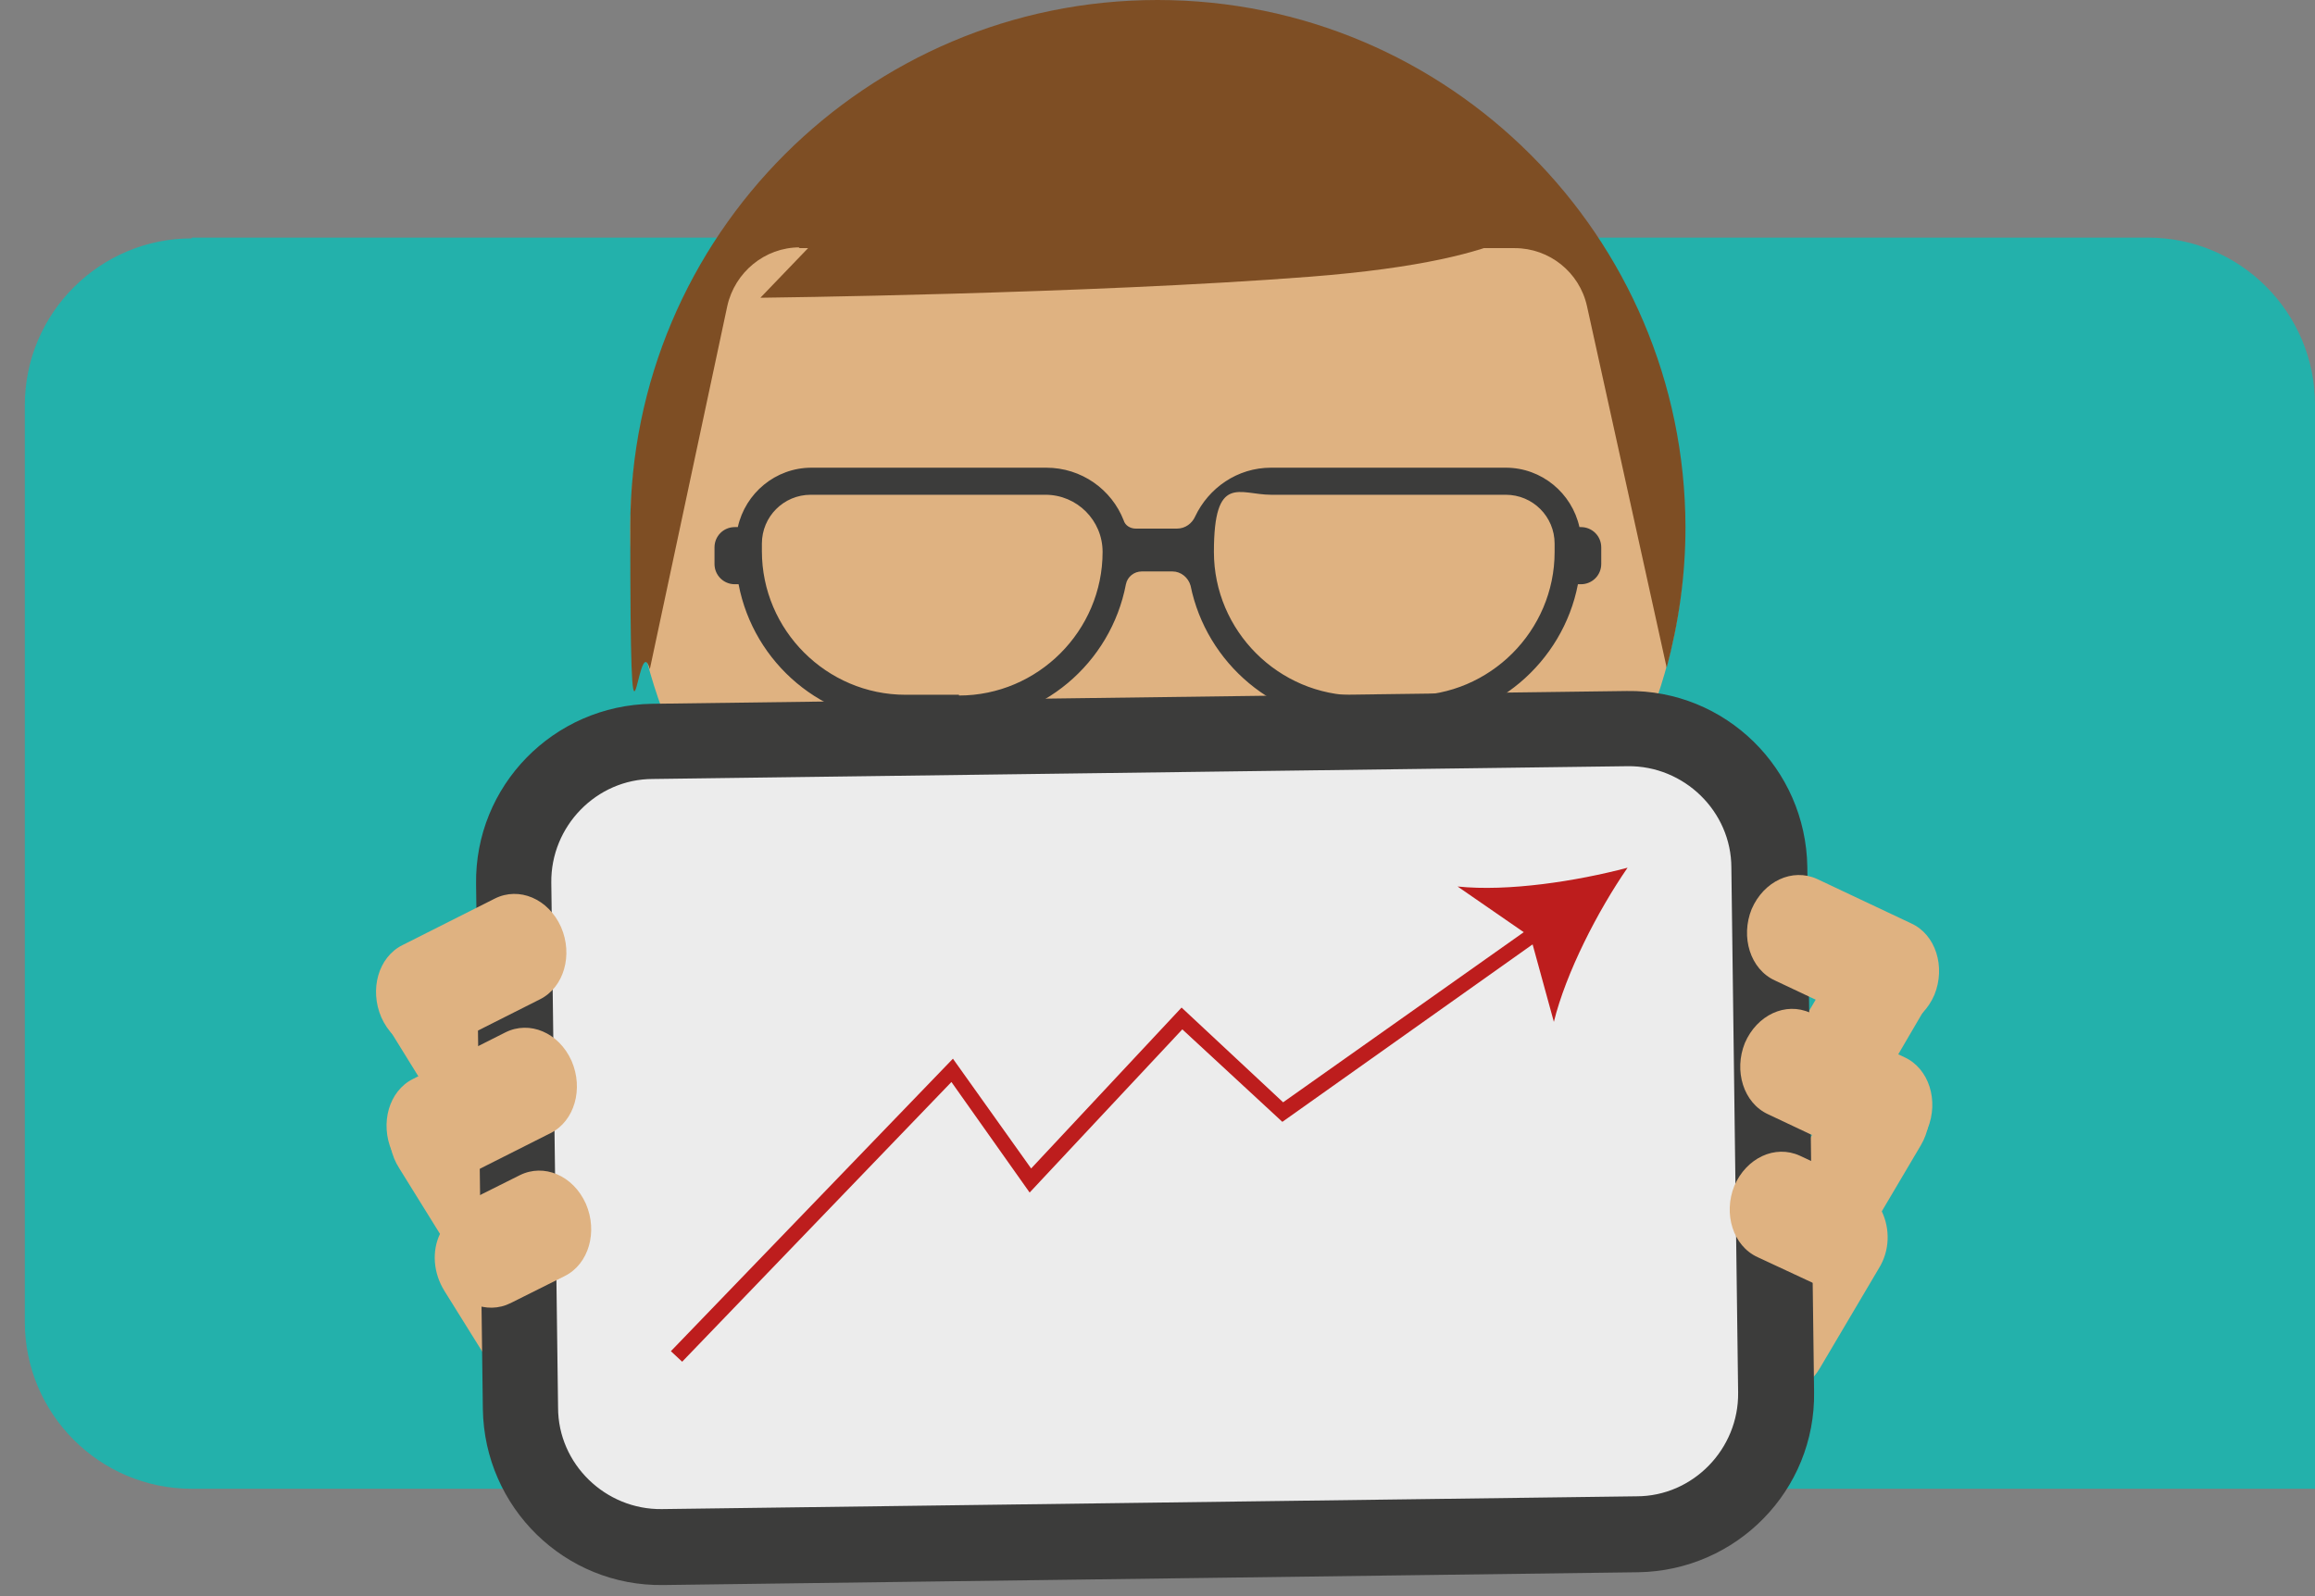 <?xml version="1.0" encoding="UTF-8"?>
<svg id="Illustraties" xmlns="http://www.w3.org/2000/svg" xmlns:xlink="http://www.w3.org/1999/xlink" version="1.1" viewBox="0 0 307.8 212.3">
  <rect x="0" y="0" width="307.8" height="212.3" fill="#808080" stroke="none"/>
  <!-- Generator: Adobe Illustrator 29.3.1, SVG Export Plug-In . SVG Version: 2.1.0 Build 151)  -->
  <defs>
    <style>
      .st0 {
        fill: #3c3c3b;
      }

      .st1 {
        fill: #bd1d1d;
      }

      .st2 {
        fill: #dfb281;
      }

      .st3 {
        fill: #23b1ab;
      }

      .st4 {
        fill: none;
        stroke: #771a1d;
        stroke-miterlimit: 10;
        stroke-width: 2px;
      }

      .st5 {
        fill: #7e4e24;
      }

      .st6 {
        fill: #ececec;
      }
    </style>
  </defs>
  <path class="st3" d="M25.5,31.6h260.1c12.3,0,22.2,10,22.2,22.2v144.2H25.5c-12.3,0-22.2-10-22.2-22.2V53.9c0-12.3,10-22.2,22.2-22.2Z"/>
  <path class="st4" d="M158,68"/>
  <path class="st2" d="M153.9,139.8c-38.7,0-70.1-31-70.1-69.2S115.2,1.4,153.9,1.4s70.1,31,70.1,69.2-31.4,69.2-70.1,69.2"/>
  <path class="st5" d="M106.2,33h95.2c4.6,0,8.6,3.2,9.6,7.7l10.6,48.1c1.6-6,2.5-12.2,2.5-18.7C224,31.4,192.6,0,153.9,0s-70.1,31.4-70.1,70.1.9,12.9,2.6,18.9l10.3-48.3c1-4.5,5-7.8,9.6-7.8Z"/>
  <path class="st5" d="M205.1,28.3s-1.3,6.2-30.9,8.5c-29.6,2.3-73.1,2.8-73.1,2.8l14.7-15.3s79.5-3.2,89.3,4Z"/>
  <path class="st0" d="M210.2,70.1c0,0-.2,0-.2,0-1-4.5-5-7.9-9.8-7.9h-31.2c-4.5,0-8.3,2.7-10.1,6.5-.4.9-1.3,1.6-2.4,1.6h-5.5c-.7,0-1.4-.4-1.6-1.1-1.6-4.1-5.6-7-10.3-7h-31.2c-4.8,0-8.8,3.4-9.8,7.9-.1,0-.2,0-.4,0-1.5,0-2.7,1.2-2.7,2.7v2.2c0,1.5,1.2,2.7,2.7,2.7s.4,0,.5,0c2,10.5,11.2,18.4,22.2,18.4h7.1c11,0,20.2-7.9,22.2-18.4.2-1,1.1-1.7,2.1-1.7h4.1c1.1,0,2.1.8,2.4,1.9,2.1,10.3,11.2,18.2,22.2,18.2h7.1c11,0,20.2-8,22.2-18.4.1,0,.3,0,.4,0,1.5,0,2.7-1.2,2.7-2.7v-2.2c0-1.5-1.2-2.7-2.7-2.7ZM127.5,92.4h-7.1c-10.5,0-19.1-8.6-19.1-19.1v-1c0-3.6,2.9-6.5,6.5-6.5h31.2c4.2,0,7.6,3.4,7.6,7.6,0,10.5-8.6,19.1-19.1,19.1ZM206.7,73.4c0,10.5-8.6,19.1-19.1,19.1h-7.1c-10.5,0-19.1-8.6-19.1-19.1s3.4-7.6,7.6-7.6h31.2c3.6,0,6.5,2.9,6.5,6.5v1Z"/>
  <g>
    <path class="st2" d="M231.2,174.4l5.2-8.8c-1.1-2.3-1.1-5.2.4-7.6l4.5-7.7c-.7-.2-1.4-.5-2-.9h0c-3-2.1-3.7-6.6-1.7-10l7.8-13.2c2-3.5,6.1-4.5,9.1-2.5h0c3,2.1,3.7,6.6,1.7,10l-4.5,7.7c.7.2,1.4.5,2,.9h0c3,2.1,3.7,6.6,1.7,10l-5.2,8.8c1.1,2.3,1.1,5.2-.4,7.6l-7.8,13.2c-2,3.5-6.1,4.5-9.1,2.5h0c-3-2.1-3.7-6.6-1.7-10Z"/>
    <path class="st2" d="M77.7,176.8l-5.4-8.7c1.1-2.3.9-5.2-.6-7.6l-4.7-7.6c.7-.2,1.3-.5,1.9-.9h0c2.9-2.2,3.6-6.7,1.4-10.1l-8.1-13c-2.1-3.4-6.2-4.4-9.1-2.2h0c-2.9,2.2-3.6,6.7-1.4,10.1l4.7,7.6c-.7.2-1.3.5-1.9.9h0c-2.9,2.2-3.6,6.7-1.4,10.1l5.4,8.7c-1.1,2.3-.9,5.2.6,7.6l8.1,13c2.1,3.4,6.2,4.4,9.1,2.2h0c2.9-2.2,3.6-6.7,1.4-10.1Z"/>
    <rect class="st6" x="71.9" y="101" width="161.5" height="102.1" transform="translate(-1.9 2) rotate(-.7)"/>
    <path class="st0" d="M217.8,209.1l-129.6,1.7c-13.1.2-23.8-10.3-24-23.4l-.9-69.8c-.2-13.1,10.3-23.8,23.4-24l129.6-1.7c13.1-.2,23.8,10.3,24,23.4l.9,69.8c.2,13.1-10.3,23.8-23.4,24ZM86.8,103.6c-7.5,0-13.6,6.3-13.5,13.8l.9,69.8c0,7.5,6.3,13.6,13.8,13.5l129.6-1.7c7.5,0,13.6-6.3,13.5-13.8l-.9-69.8c0-7.5-6.3-13.6-13.8-13.5l-129.6,1.7Z"/>
    <path class="st2" d="M71.8,132.9l-12.3,6.2c-3.2,1.6-7.1,0-8.8-3.8h0c-1.6-3.7-.4-8,2.8-9.6l12.3-6.2c3.2-1.6,7.1,0,8.8,3.8h0c1.6,3.7.4,8-2.8,9.6Z"/>
    <path class="st2" d="M73.2,150.7l-12.3,6.2c-3.2,1.6-7.1,0-8.8-3.8h0c-1.6-3.7-.4-8,2.8-9.6l12.3-6.2c3.2-1.6,7.1,0,8.8,3.8h0c1.6,3.7.4,8-2.8,9.6Z"/>
    <path class="st2" d="M75.1,169.7l-7.2,3.6c-3.2,1.6-7.1,0-8.8-3.8h0c-1.6-3.7-.4-8,2.8-9.6l7.2-3.6c3.2-1.6,7.1,0,8.8,3.8h0c1.6,3.7.4,8-2.8,9.6Z"/>
    <path class="st2" d="M236,130.4l12.5,5.9c3.3,1.5,7.1-.3,8.7-4h0c1.5-3.7.2-8-3.1-9.5l-12.5-5.9c-3.3-1.5-7.1.3-8.7,4h0c-1.5,3.7-.2,8,3.1,9.5Z"/>
    <path class="st2" d="M235.1,148.2l12.5,5.9c3.3,1.5,7.1-.3,8.7-4h0c1.5-3.7.2-8-3.1-9.5l-12.5-5.9c-3.3-1.5-7.1.3-8.7,4h0c-1.5,3.7-.2,8,3.1,9.5Z"/>
    <path class="st2" d="M233.7,167.2l7.3,3.4c3.3,1.5,7.1-.3,8.7-4h0c1.5-3.7.2-8-3.1-9.5l-7.3-3.4c-3.3-1.5-7.1.3-8.7,4h0c-1.5,3.7-.2,8,3.1,9.5Z"/>
    <g>
      <polygon class="st1" points="90.7 181.1 89.2 179.7 126.7 140.8 137.1 155.4 157.1 134 170.6 146.6 204.4 122.7 205.6 124.3 170.5 149.2 157.2 136.9 136.9 158.6 126.5 143.9 90.7 181.1"/>
      <path class="st1" d="M216.4,115.4c-4,5.8-8.2,14-9.8,20.5l-3.1-11.3-9.7-6.7c6.7.7,15.8-.7,22.6-2.5Z"/>
    </g>
  </g>
</svg>
